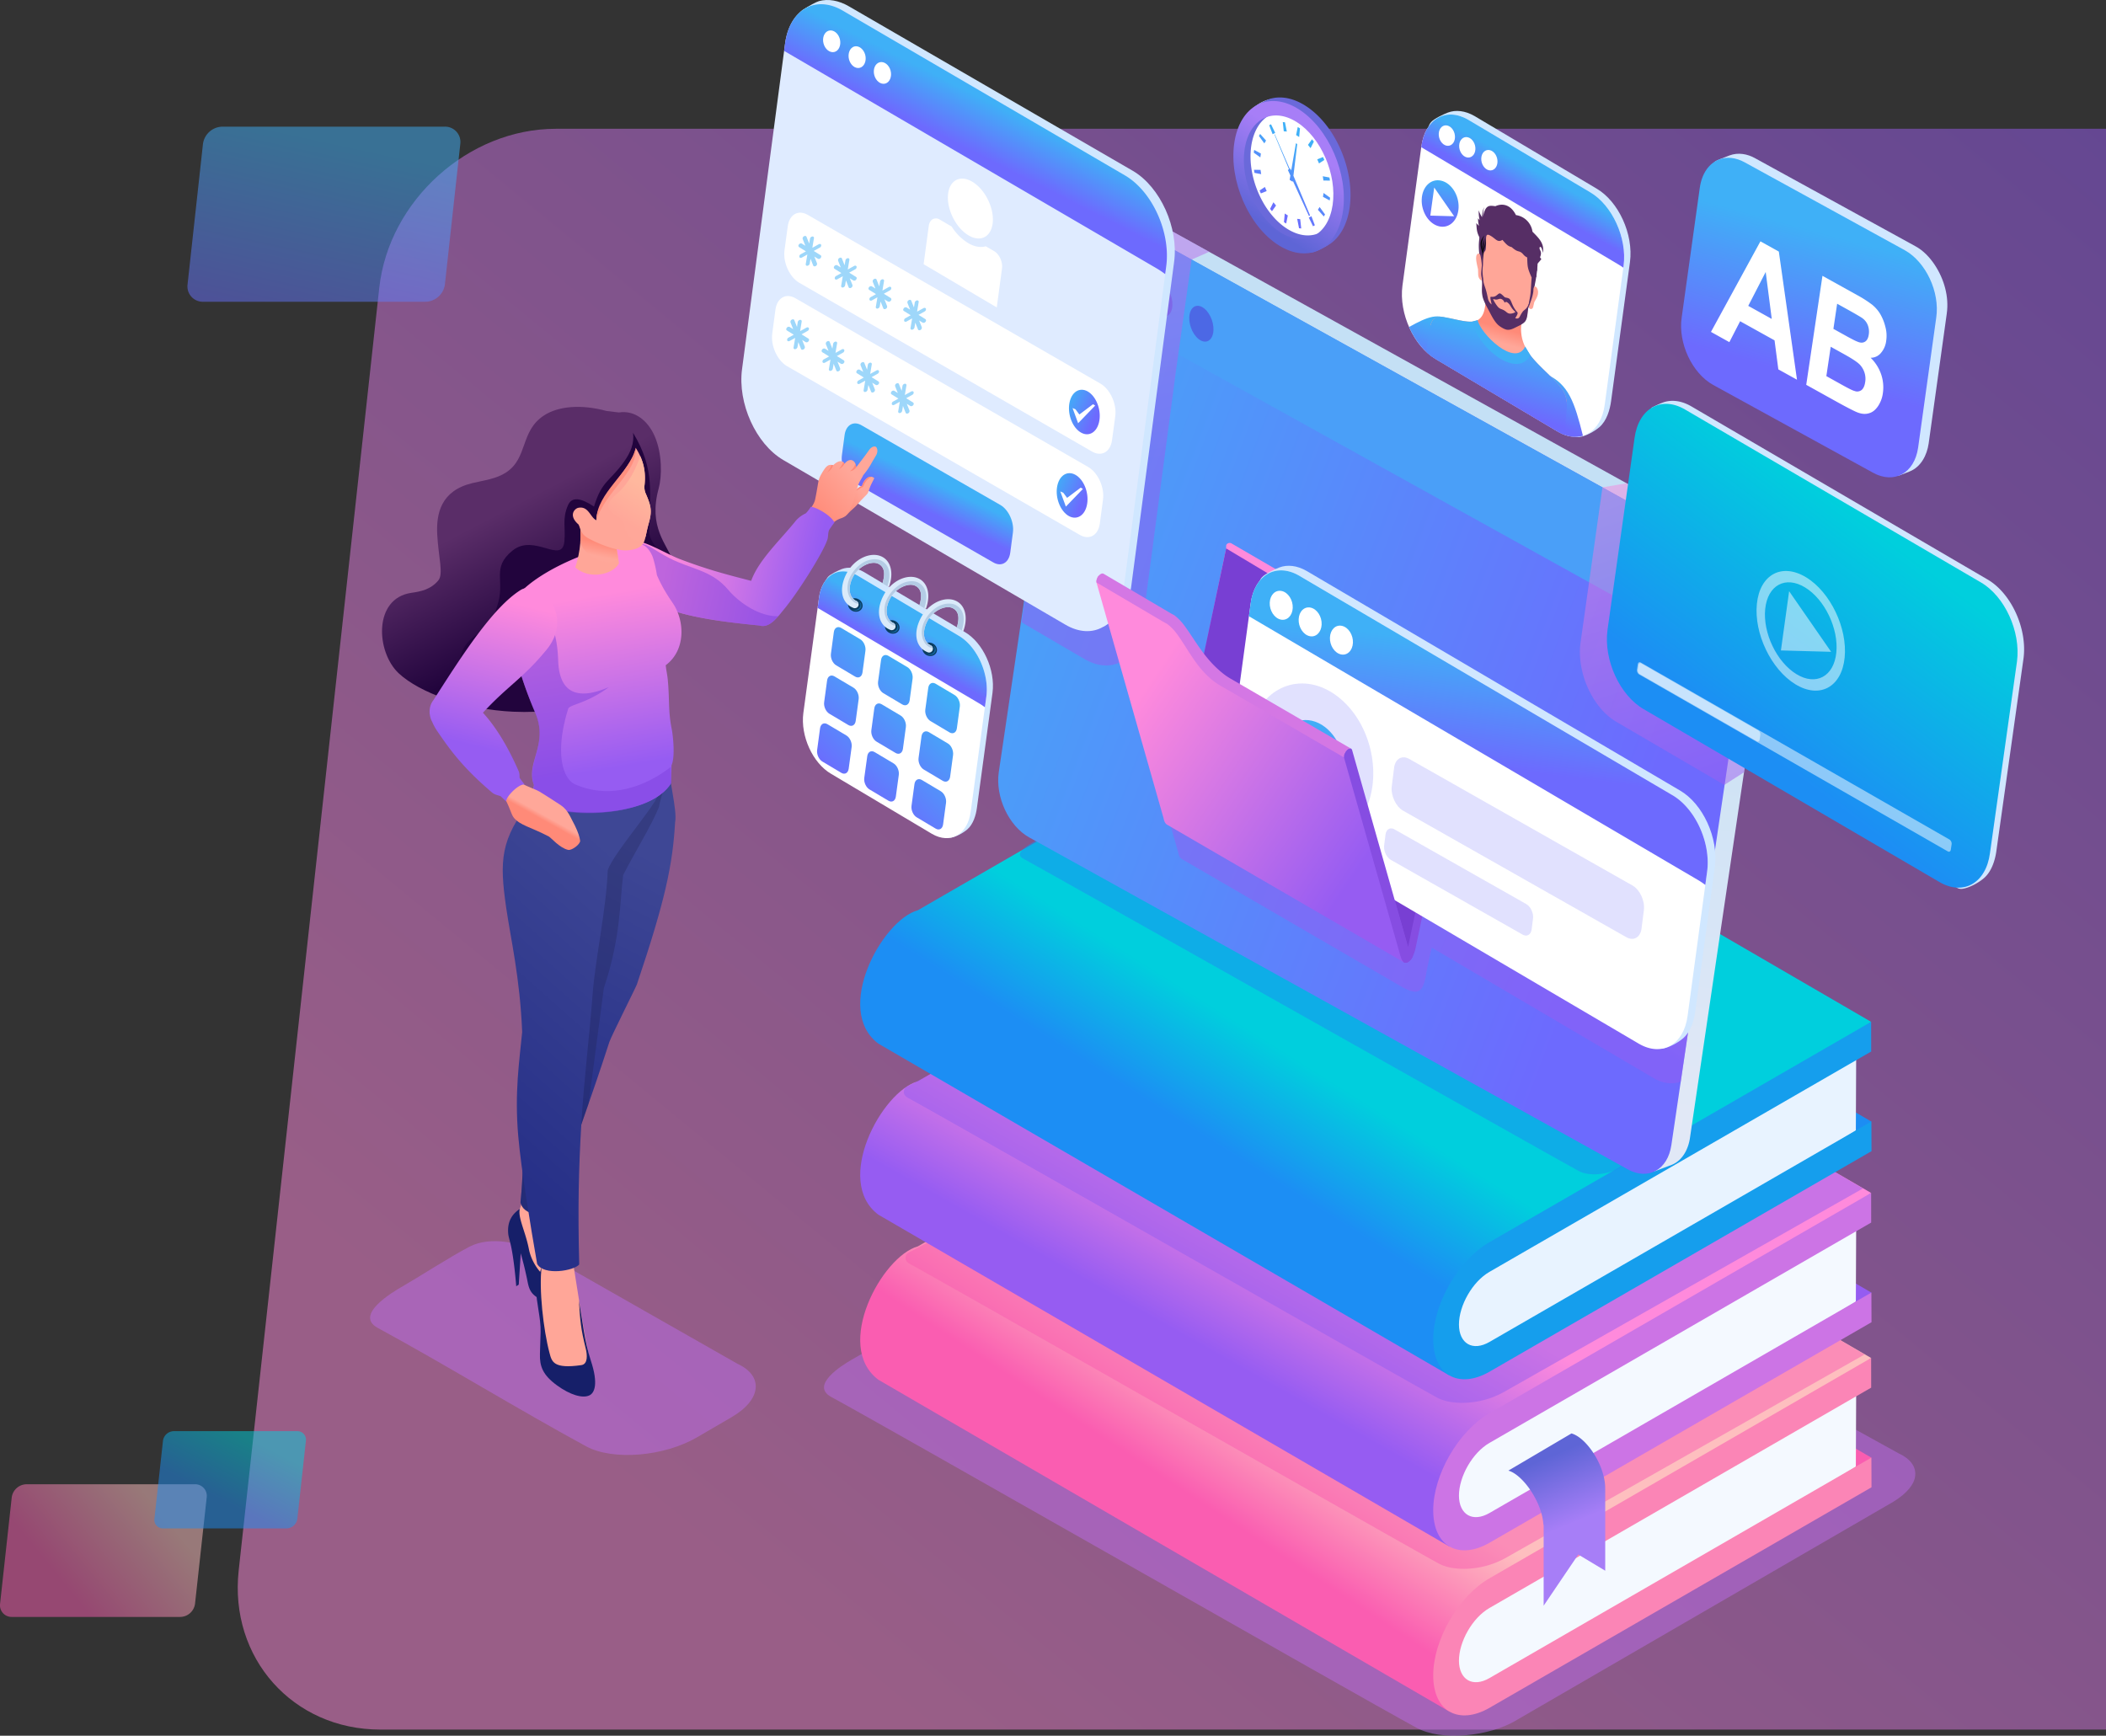 <?xml version="1.0" encoding="UTF-8"?> <svg xmlns="http://www.w3.org/2000/svg" xmlns:xlink="http://www.w3.org/1999/xlink" viewBox="0 0 1831.31 1509.51"><rect x="0" y="0" width="1831.31" height="1509.51" fill="#333333" stroke="none"/> <defs> <style>.cls-1{isolation:isolate;}.cls-10,.cls-11,.cls-12,.cls-13,.cls-14,.cls-15,.cls-16,.cls-17,.cls-18,.cls-19,.cls-2,.cls-20,.cls-21,.cls-22,.cls-23,.cls-24,.cls-25,.cls-26,.cls-27,.cls-28,.cls-29,.cls-3,.cls-30,.cls-31,.cls-32,.cls-33,.cls-34,.cls-35,.cls-36,.cls-37,.cls-38,.cls-39,.cls-4,.cls-40,.cls-41,.cls-42,.cls-43,.cls-44,.cls-45,.cls-46,.cls-47,.cls-48,.cls-49,.cls-5,.cls-50,.cls-51,.cls-52,.cls-53,.cls-54,.cls-55,.cls-56,.cls-57,.cls-58,.cls-59,.cls-6,.cls-60,.cls-61,.cls-62,.cls-63,.cls-64,.cls-65,.cls-66,.cls-67,.cls-68,.cls-69,.cls-7,.cls-70,.cls-71,.cls-72,.cls-73,.cls-74,.cls-75,.cls-76,.cls-77,.cls-78,.cls-79,.cls-8,.cls-80,.cls-81,.cls-82,.cls-83,.cls-84,.cls-85,.cls-87,.cls-88,.cls-89,.cls-9,.cls-90,.cls-91{fill-rule:evenodd;}.cls-11,.cls-16,.cls-2,.cls-21,.cls-26,.cls-3,.cls-4,.cls-5,.cls-53,.cls-54,.cls-6,.cls-67,.cls-81{opacity:0.5;}.cls-2{fill:url(#linear-gradient);}.cls-3{fill:url(#linear-gradient-2);}.cls-4{fill:url(#linear-gradient-3);}.cls-5{fill:url(#linear-gradient-4);}.cls-6{fill:#bb6ce9;}.cls-11,.cls-7{fill:#f95db0;}.cls-8{fill:url(#linear-gradient-5);}.cls-9{fill:#f4f9ff;}.cls-10{fill:#fb85b6;}.cls-11,.cls-16,.cls-21,.cls-26,.cls-54,.cls-70,.cls-81{mix-blend-mode:multiply;}.cls-12,.cls-16{fill:#955cf1;}.cls-13{fill:url(#linear-gradient-6);}.cls-14{fill:#cc74e5;}.cls-15{fill:url(#linear-gradient-7);}.cls-17,.cls-21{fill:#1c8df3;}.cls-18{fill:url(#linear-gradient-8);}.cls-19{fill:#e8f3ff;}.cls-20{fill:#159eed;}.cls-22{fill:url(#GradientFill_14);}.cls-23{fill:url(#linear-gradient-9);}.cls-24{fill:#4a9ff8;}.cls-25{fill:#4c68e5;}.cls-26{fill:url(#linear-gradient-10);}.cls-27{fill:#d0e7ff;}.cls-28,.cls-53{fill:#fff;}.cls-29{fill:url(#linear-gradient-11);}.cls-30{fill:#0a3c5f;}.cls-31{fill:#1466a0;}.cls-32{fill:#daeafa;}.cls-33{fill:#b4cce5;}.cls-34{fill:url(#linear-gradient-12);}.cls-35{fill:url(#linear-gradient-13);}.cls-36{fill:url(#linear-gradient-14);}.cls-37{fill:url(#linear-gradient-15);}.cls-38{fill:url(#linear-gradient-16);}.cls-39{fill:url(#linear-gradient-17);}.cls-40{fill:url(#linear-gradient-18);}.cls-41{fill:url(#linear-gradient-19);}.cls-42{fill:url(#linear-gradient-20);}.cls-43{fill:url(#linear-gradient-21);}.cls-44{fill:url(#linear-gradient-22);}.cls-45{fill:#562e65;}.cls-46{fill:url(#linear-gradient-23);}.cls-47{fill:url(#linear-gradient-24);}.cls-48{fill:#3faff6;}.cls-49{fill:#ffa698;}.cls-50{fill:#0a080d;}.cls-51{fill:url(#linear-gradient-25);}.cls-52{fill:url(#linear-gradient-26);}.cls-54{fill:url(#linear-gradient-27);}.cls-55{fill:#dfebff;}.cls-56{fill:url(#linear-gradient-28);}.cls-57{fill:url(#linear-gradient-29);}.cls-58{fill:#9ed7fa;}.cls-59{fill:url(#linear-gradient-30);}.cls-60{fill:url(#linear-gradient-31);}.cls-61{fill:url(#linear-gradient-32);}.cls-62{fill:#22043d;}.cls-63{fill:url(#linear-gradient-33);}.cls-64{fill:#ff8978;}.cls-65{fill:url(#linear-gradient-34);}.cls-66{fill:url(#linear-gradient-35);}.cls-67{fill:#7e41df;}.cls-68{fill:#161f69;}.cls-69{fill:url(#linear-gradient-36);}.cls-70{fill:#1e2353;opacity:0.3;}.cls-71{fill:url(#linear-gradient-37);}.cls-72{fill:url(#linear-gradient-38);}.cls-73{fill:url(#linear-gradient-39);}.cls-74{fill:url(#linear-gradient-40);}.cls-75{fill:url(#linear-gradient-41);}.cls-76{fill:url(#linear-gradient-42);}.cls-77{fill:#ff8f7f;}.cls-78{fill:#6a69da;}.cls-79{fill:url(#linear-gradient-43);}.cls-80{fill:url(#linear-gradient-44);}.cls-81{fill:url(#linear-gradient-45);}.cls-82{fill:url(#linear-gradient-46);}.cls-83{fill:#783fd3;}.cls-84{fill:#864de2;}.cls-85{fill:url(#linear-gradient-47);}.cls-86,.cls-88{fill:#6d6afd;opacity:0.2;}.cls-87{fill:url(#linear-gradient-48);}.cls-89{fill:url(#linear-gradient-49);}.cls-90{fill:#d477e4;}.cls-91{fill:url(#linear-gradient-50);}</style> <linearGradient id="linear-gradient" x1="1766.12" y1="25.29" x2="657.38" y2="1372.27" gradientUnits="userSpaceOnUse"> <stop offset="0" stop-color="#965cf2"></stop> <stop offset="1" stop-color="#ff8adc"></stop> </linearGradient> <linearGradient id="linear-gradient-2" x1="257.75" y1="296.97" x2="295.13" y2="124.08" gradientUnits="userSpaceOnUse"> <stop offset="0" stop-color="#6d6afe"></stop> <stop offset="1" stop-color="#3fb0f7"></stop> </linearGradient> <linearGradient id="linear-gradient-3" x1="54.21" y1="1377.57" x2="135.33" y2="1311.46" gradientUnits="userSpaceOnUse"> <stop offset="0" stop-color="#fa5db1"></stop> <stop offset="1" stop-color="#febfbf"></stop> </linearGradient> <linearGradient id="linear-gradient-4" x1="191.42" y1="1303.86" x2="217.94" y2="1252.55" gradientUnits="userSpaceOnUse"> <stop offset="0" stop-color="#1c8ef4"></stop> <stop offset="1" stop-color="#00cfdd"></stop> </linearGradient> <linearGradient id="linear-gradient-5" x1="1076.89" y1="1328.28" x2="1140.3" y2="1232.02" xlink:href="#linear-gradient-3"></linearGradient> <linearGradient id="linear-gradient-6" x1="1088.13" y1="1194.82" x2="1159.55" y2="1068.3" xlink:href="#linear-gradient"></linearGradient> <linearGradient id="linear-gradient-7" x1="1363.16" y1="1326.6" x2="1339.42" y2="1269.86" gradientUnits="userSpaceOnUse"> <stop offset="0" stop-color="#a77ef7"></stop> <stop offset="1" stop-color="#5e65d6"></stop> </linearGradient> <linearGradient id="linear-gradient-8" x1="1093.64" y1="1017.73" x2="1146.82" y2="933.26" xlink:href="#linear-gradient-4"></linearGradient> <linearGradient id="GradientFill_14" x1="1237.18" y1="427.34" x2="1157.29" y2="919.28" gradientUnits="userSpaceOnUse"> <stop offset="0" stop-color="#c4e0f5"></stop> <stop offset="1" stop-color="#e1e8f6"></stop> </linearGradient> <linearGradient id="linear-gradient-9" x1="1432.68" y1="694.1" x2="740.4" y2="432.27" xlink:href="#linear-gradient-2"></linearGradient> <linearGradient id="linear-gradient-10" x1="1505.26" y1="695.37" x2="1403.74" y2="389.4" xlink:href="#linear-gradient"></linearGradient> <linearGradient id="linear-gradient-11" x1="783.09" y1="567.01" x2="795.73" y2="544.3" xlink:href="#linear-gradient-2"></linearGradient> <linearGradient id="linear-gradient-12" x1="695.26" y1="610.18" x2="756.08" y2="548.41" xlink:href="#linear-gradient-2"></linearGradient> <linearGradient id="linear-gradient-13" x1="731.48" y1="639.34" x2="792.31" y2="577.56" xlink:href="#linear-gradient-2"></linearGradient> <linearGradient id="linear-gradient-14" x1="767.71" y1="668.5" x2="828.53" y2="606.72" xlink:href="#linear-gradient-2"></linearGradient> <linearGradient id="linear-gradient-15" x1="703.69" y1="637.77" x2="764.52" y2="575.99" xlink:href="#linear-gradient-2"></linearGradient> <linearGradient id="linear-gradient-16" x1="739.92" y1="666.93" x2="800.74" y2="605.15" xlink:href="#linear-gradient-2"></linearGradient> <linearGradient id="linear-gradient-17" x1="776.14" y1="696.09" x2="836.97" y2="634.31" xlink:href="#linear-gradient-2"></linearGradient> <linearGradient id="linear-gradient-18" x1="711.78" y1="664.92" x2="772.61" y2="603.14" xlink:href="#linear-gradient-2"></linearGradient> <linearGradient id="linear-gradient-19" x1="748.01" y1="694.07" x2="808.83" y2="632.29" xlink:href="#linear-gradient-2"></linearGradient> <linearGradient id="linear-gradient-20" x1="784.23" y1="723.23" x2="845.06" y2="661.45" xlink:href="#linear-gradient-2"></linearGradient> <linearGradient id="linear-gradient-21" x1="1295.15" y1="345.22" x2="1311.35" y2="306.96" xlink:href="#linear-gradient-2"></linearGradient> <linearGradient id="linear-gradient-22" x1="1325.99" y1="172.93" x2="1338.49" y2="150.5" xlink:href="#linear-gradient-2"></linearGradient> <linearGradient id="linear-gradient-23" x1="1311.98" y1="286.94" x2="1308.44" y2="299.15" gradientUnits="userSpaceOnUse"> <stop offset="0" stop-color="#ff8a78"></stop> <stop offset="1" stop-color="#ffa799"></stop> </linearGradient> <linearGradient id="linear-gradient-24" x1="1295.6" y1="351.89" x2="1313.29" y2="294.15" xlink:href="#linear-gradient-2"></linearGradient> <linearGradient id="linear-gradient-25" x1="1248.8" y1="192.14" x2="1256.77" y2="157.7" xlink:href="#linear-gradient-2"></linearGradient> <linearGradient id="linear-gradient-26" x1="1516.57" y1="640.65" x2="1644.24" y2="470.41" xlink:href="#linear-gradient-4"></linearGradient> <linearGradient id="linear-gradient-27" x1="976.16" y1="408.32" x2="863.18" y2="-100.13" xlink:href="#linear-gradient"></linearGradient> <linearGradient id="linear-gradient-28" x1="848.56" y1="133.43" x2="869.07" y2="93" xlink:href="#linear-gradient-2"></linearGradient> <linearGradient id="linear-gradient-29" x1="952.29" y1="362.52" x2="925.99" y2="350.68" xlink:href="#linear-gradient-2"></linearGradient> <linearGradient id="linear-gradient-30" x1="941.63" y1="435.03" x2="915.33" y2="423.19" xlink:href="#linear-gradient-2"></linearGradient> <linearGradient id="linear-gradient-31" x1="800.48" y1="442.01" x2="811.47" y2="418.97" xlink:href="#linear-gradient-2"></linearGradient> <linearGradient id="linear-gradient-32" x1="437.07" y1="444.47" x2="488.12" y2="542.62" gradientUnits="userSpaceOnUse"> <stop offset="0" stop-color="#5a2d68"></stop> <stop offset="1" stop-color="#22043d"></stop> </linearGradient> <linearGradient id="linear-gradient-33" x1="730.35" y1="442.97" x2="749.73" y2="427.73" xlink:href="#linear-gradient-23"></linearGradient> <linearGradient id="linear-gradient-34" x1="706.15" y1="445.23" x2="743.01" y2="413.22" xlink:href="#linear-gradient-23"></linearGradient> <linearGradient id="linear-gradient-35" x1="707.98" y1="500.02" x2="582.71" y2="472.72" xlink:href="#linear-gradient"></linearGradient> <linearGradient id="linear-gradient-36" x1="558.72" y1="739.9" x2="443.45" y2="964.75" gradientUnits="userSpaceOnUse"> <stop offset="0" stop-color="#3e4795"></stop> <stop offset="1" stop-color="#273088"></stop> </linearGradient> <linearGradient id="linear-gradient-37" x1="583.54" y1="784.56" x2="406.59" y2="983.46" xlink:href="#linear-gradient-36"></linearGradient> <linearGradient id="linear-gradient-38" x1="535.2" y1="667.86" x2="510.08" y2="518.93" xlink:href="#linear-gradient"></linearGradient> <linearGradient id="linear-gradient-39" x1="470.82" y1="712.48" x2="472.88" y2="708.76" xlink:href="#linear-gradient-23"></linearGradient> <linearGradient id="linear-gradient-40" x1="414.89" y1="649.51" x2="444.7" y2="523.77" xlink:href="#linear-gradient"></linearGradient> <linearGradient id="linear-gradient-41" x1="519.7" y1="471.14" x2="517.28" y2="483.21" xlink:href="#linear-gradient-23"></linearGradient> <linearGradient id="linear-gradient-42" x1="562.67" y1="424.06" x2="544.06" y2="454.19" gradientUnits="userSpaceOnUse"> <stop offset="0" stop-color="#ffb89e"></stop> <stop offset="1" stop-color="#ffa799"></stop> </linearGradient> <linearGradient id="linear-gradient-43" x1="1102.97" y1="182.59" x2="1138.33" y2="130.38" xlink:href="#linear-gradient-2"></linearGradient> <linearGradient id="linear-gradient-44" x1="1136.45" y1="129.58" x2="1095.48" y2="192.71" xlink:href="#linear-gradient-7"></linearGradient> <linearGradient id="linear-gradient-45" x1="1198.62" y1="761.81" x2="1286.15" y2="619.85" xlink:href="#linear-gradient"></linearGradient> <linearGradient id="linear-gradient-46" x1="1152.94" y1="636.49" x2="1192.37" y2="567.88" xlink:href="#linear-gradient"></linearGradient> <linearGradient id="linear-gradient-47" x1="1282.86" y1="665.65" x2="1296" y2="562.92" xlink:href="#linear-gradient-2"></linearGradient> <linearGradient id="linear-gradient-48" x1="1132.82" y1="691.41" x2="1147.52" y2="627.92" xlink:href="#linear-gradient-2"></linearGradient> <linearGradient id="linear-gradient-49" x1="1188.76" y1="745.54" x2="987.71" y2="610.02" xlink:href="#linear-gradient"></linearGradient> <linearGradient id="linear-gradient-50" x1="1559.8" y1="324.77" x2="1592.56" y2="204.46" xlink:href="#linear-gradient-2"></linearGradient> </defs> <title>Фон ЛК</title> <g class="cls-1"> <g id="Слой_2" data-name="Слой 2"> <g id="Layer_1" data-name="Layer 1"> <path class="cls-2" d="M483.35,112h1348V1504.16H330.77c-76.11,0-131.55-62.27-123.21-138.38L329.8,250.38C338.14,174.27,407.24,112,483.35,112Z"></path> <path class="cls-3" d="M193.27,110.15h193.5a13.34,13.34,0,0,1,13.48,15.14l-13.37,122a17.38,17.38,0,0,1-16.8,15.14H176.58a13.35,13.35,0,0,1-13.48-15.14l13.38-122A17.37,17.37,0,0,1,193.27,110.15Z"></path> <path class="cls-4" d="M22.93,1290.8H169.51a10.11,10.11,0,0,1,10.22,11.47l-10.14,92.44a13.16,13.16,0,0,1-12.72,11.47H10.28A10.11,10.11,0,0,1,.07,1394.71l10.13-92.44A13.17,13.17,0,0,1,22.93,1290.8Z"></path> <path class="cls-5" d="M151.06,1244.62h107.5A7.41,7.41,0,0,1,266,1253l-7.43,67.79a9.64,9.64,0,0,1-9.33,8.41H141.78a7.42,7.42,0,0,1-7.49-8.41l7.43-67.79A9.66,9.66,0,0,1,151.06,1244.62Z"></path> <path class="cls-6" d="M1651,1263.93,1147.2,985.77c-16.71-7.63-41.27-14.84-57.66-4.85l-349.1,201.66c-8.55,4.93-36.18,22.2-17.63,32.29,54.59,29.67,453.73,257.67,509.17,287.82,10.48,5.7,25.82,7.76,41.91,6.43s32.68-5.67,45.41-13.53L1646.42,1306c11.84-7.3,18.4-15.28,19-22.93C1666.06,1275.55,1661.26,1268.61,1651,1263.93Z"></path> <polygon class="cls-7" points="1130.4 978.91 1627.33 1267.71 1610.71 1288.28 1116.87 986.76 1130.4 978.91"></polygon> <path class="cls-8" d="M1287,1381.8c-20.13,27-43.24,86.44-26.29,106.92l-496.89-288.8c-39.17-29.25,3-107.34,34.32-116l332-191.73L1627.1,1181l-26.82,21.12Z"></path> <path class="cls-9" d="M1294.1,1388.41l320-183.89-.32,71-311.45,189.92c-23.91,13.9-38.06,5-40.74-11.27C1258.2,1433.58,1271.94,1401.26,1294.1,1388.41Z"></path> <path class="cls-10" d="M1260.51,1409.23c8.84-15.37,21.06-28.77,34.56-36.57l332-191.68.05,25.81-13.54,7.8-318.5,183.88c-7.29,4.23-13.87,11.42-18.66,19.73s-7.76,17.68-7.76,26,3.06,14.24,7.85,17,11.47,2.36,18.75-1.88l318.5-183.88,13.54-7.79.1,25.8-332,191.68c-13.49,7.81-25.76,8.51-34.69,3.53s-14.39-16-14.43-31.5S1251.72,1424.46,1260.51,1409.23Z"></path> <path class="cls-11" d="M1131.36,906.79,788.78,1090.12c-2.13,3.3-2.15,6.61,2.55,9.17,35.86,19.5,423.54,240.76,460,260.57,6.89,3.75,17,5.1,27.54,4.22a74.53,74.53,0,0,0,29.83-8.88l312.7-177.29-35-20.52Z"></path> <polygon class="cls-12" points="1130.4 835.35 1627.33 1124.15 1610.71 1144.72 1116.87 843.2 1130.4 835.35"></polygon> <path class="cls-13" d="M1287,1238.24c-20.13,27-43.24,86.45-26.29,106.92L763.81,1056.37c-39.17-29.26,3-107.35,34.32-116l332-191.73,496.93,288.81-26.82,21.12Z"></path> <path class="cls-9" d="M1294.1,1244.85l320-183.88-.32,71-311.45,189.92c-23.91,13.9-38.06,5-40.74-11.27C1258.2,1290,1271.94,1257.7,1294.1,1244.85Z"></path> <path class="cls-14" d="M1260.51,1265.68c8.84-15.38,21.06-28.78,34.56-36.58l332-191.67.05,25.8-13.54,7.8-318.5,183.88c-7.29,4.23-13.87,11.43-18.66,19.74s-7.76,17.67-7.76,26,3.06,14.24,7.85,17,11.47,2.35,18.75-1.88l318.5-183.89,13.54-7.79.1,25.8-332,191.69c-13.49,7.8-25.76,8.5-34.69,3.52s-14.39-16-14.43-31.5S1251.72,1280.9,1260.51,1265.68Z"></path> <path class="cls-15" d="M1395.85,1295v71l-23.42-14.1-30.12,44.51v-69.94a6.92,6.92,0,0,1-.3-1.53c-1.54-19.19-18-42.57-30.39-46l54.87-32.34c13.21,3.66,29.75,28.46,29.34,48.43Z"></path> <path class="cls-16" d="M1129.9,762.45,787.31,945.78c-2.13,3.29-2.15,6.61,2.55,9.17,35.87,19.5,423.54,240.76,460,260.57,6.89,3.74,17,5.1,27.54,4.22a74.43,74.43,0,0,0,29.83-8.88l312.71-177.3-35-20.51Z"></path> <polygon class="cls-17" points="1130.4 686.6 1627.33 975.39 1610.71 995.96 1116.87 694.44 1130.4 686.6"></polygon> <path class="cls-18" d="M1287,1089.49c-20.13,27-43.25,86.44-26.29,106.91L763.81,907.61c-39.17-29.26,3-107.35,34.32-116l332-191.73L1627.1,888.67l-26.82,21.12Z"></path> <path class="cls-19" d="M1294.1,1096.09l320-183.88-.32,71L1302.34,1173.1c-23.91,13.91-38.06,5-40.74-11.27C1258.2,1141.27,1271.94,1108.94,1294.1,1096.09Z"></path> <path class="cls-20" d="M1260.51,1116.92c8.84-15.38,21.06-28.77,34.56-36.57l332-191.68.05,25.8-13.54,7.8-318.5,183.89c-7.29,4.22-13.87,11.42-18.66,19.73s-7.76,17.68-7.76,26,3.06,14.24,7.85,17,11.47,2.35,18.75-1.88l318.5-183.89,13.54-7.79.1,25.8-332,191.69c-13.49,7.8-25.76,8.5-34.69,3.52s-14.39-16-14.43-31.49S1251.72,1132.15,1260.51,1116.92Z"></path> <path class="cls-21" d="M1417.05,994.43,936.91,725c-6.77-3.08-16.71-6-23.34-1.93l-17,10.37c-3.41,2.08-14.64,9-7.13,13.07,22.1,12,461.18,259.85,483.61,272,4.24,2.31,10.45,3.13,17,2.58s13.22-2.31,18.38-5.49l6.78-4.19c4.79-3,7.45-6.2,7.7-9.3S1421.2,996.32,1417.05,994.43Z"></path> <path class="cls-22" d="M990.44,185.16c-6.69-3.79-14.52-5.2-21.85-2.44l-16.4,6.41c-6,30.82,479.05,821.64,486.65,829.48l14.64-5.52c9.61-3.79,14.65-13.79,16.06-23.52l67.85-459a.38.38,0,0,0,0-.1c2-14.18-2.25-29-10.05-40.81-4.2-6.39-9.73-12.24-16.51-15.92Z"></path> <path class="cls-23" d="M1494.66,480,974.27,191.41c-17.82-9.88-34.77-.4-37.92,21.09l-67.85,459c-3.14,21.49,8.7,46.93,26.51,56.8l520.4,288.62c17.81,9.87,34.81.42,37.95-21.07l67.85-459C1524.36,515.36,1512.47,489.89,1494.66,480Z"></path> <path class="cls-24" d="M1494.66,480,974.27,191.41c-17.81-9.88-34.77-.4-37.92,21.09L930,255.7l584.84,324.46,6.35-43.32C1524.36,515.36,1512.47,489.89,1494.66,480Z"></path> <path class="cls-25" d="M970.58,251.25c-5.62-4.64-9-14.26-7.51-21.51s7.22-9.37,12.85-4.74,9,14.27,7.51,21.52S976.2,255.88,970.58,251.25Z"></path> <path class="cls-25" d="M1006.3,273c-5.63-4.64-9-14.27-7.51-21.52s7.22-9.36,12.85-4.73,9,14.27,7.51,21.52S1011.92,277.58,1006.3,273Z"></path> <path class="cls-25" d="M1042,294.65c-5.63-4.64-9-14.27-7.51-21.52s7.22-9.36,12.85-4.73,9,14.27,7.51,21.52S1047.64,299.28,1042,294.65Z"></path> <path class="cls-26" d="M1499.4,682.62l-93.63-54.73c-20.76-12-34.82-42.79-31.42-68.68l19.09-135.38,20.91-3.56,96.49,53.51c6.78,3.68,12.31,9.53,16.51,15.92,7.8,11.85,12.06,26.62,10.05,40.81a.38.38,0,0,1,0,.1l-20.85,141Z"></path> <path class="cls-27" d="M717.53,516.82c.91-7-1-11.16,2.47-15.1,2.2-2.5,9.13-5.73,12-6.82,5.62-2.11,12.31-1.45,19.18,2.52l87.67,52.16c16,9.25,26.81,32.95,24.2,52.9L849.49,702.62c-.82,6.18-3.12,14.16-8.39,18.71-3.75,3.24-10.05,6.61-14.47,7.16S820.89,725,815.8,722l-87.67-52.16c-16-9.26-26.81-33-24.2-52.9Z"></path> <path class="cls-28" d="M712.15,520c2.62-19.95,17.7-28.65,33.68-19.4l87.67,52.16c16,9.25,26.82,33,24.2,52.9L844.11,705.8c-2.62,20-17.71,28.64-33.68,19.4L722.76,673c-16-9.25-26.82-32.95-24.2-52.89Z"></path> <path class="cls-29" d="M712.15,520c2.62-19.95,17.7-28.65,33.68-19.4l87.67,52.16c16,9.25,26.82,33,24.2,52.9l-1.27,9.4a52.39,52.39,0,0,0-5.35-3.57L711,528.68Z"></path> <path class="cls-30" d="M811,559.55c3.2,1.59,4.65,5.2,3.23,8s-5.17,3.86-8.37,2.26-4.66-5.2-3.24-8.05S807.77,558,811,559.55Z"></path> <path class="cls-31" d="M811.32,561.17c3.83,4.06-.64,9.67-5.72,7.23,3.17,2.36,6.65,1,7.79-1.43C814.23,565.21,813.77,562.88,811.32,561.17Z"></path> <path class="cls-32" d="M831.3,522.56c8.45,4,10.57,15.08,6.29,26.47L832,545.75c2.26-7.47,2.29-14.09-3.75-16.93s-17,2.23-21.76,11.16-3.92,18,2.73,21.18a3.3,3.3,0,0,1-2.62,6.06c-.31-.12-.61-.26-.91-.4-9.59-4.51-11.71-16.69-4.91-29.55S821.71,518.05,831.3,522.56Z"></path> <path class="cls-33" d="M836.3,548.27,832,545.75c2.26-7.47,2.29-14.09-3.75-16.93s-17,2.23-21.76,11.16-3.92,18,2.73,21.18a3.07,3.07,0,0,1,1.91,2.54c-2.71-.13-7.07-2.84-8.79-8.46-2.91-9.5,2.56-19.47,9.83-25.35,7-5.69,15-5.88,19-3.64C841,531.66,837.73,543.87,836.3,548.27Z"></path> <path class="cls-30" d="M778.45,540.09c3.21,1.59,4.66,5.2,3.24,8s-5.17,3.86-8.37,2.26-4.66-5.2-3.24-8S775.25,538.49,778.45,540.09Z"></path> <path class="cls-31" d="M778.8,541.71c3.83,4.06-.64,9.68-5.72,7.23,3.17,2.36,6.65,1,7.79-1.43C781.71,545.75,781.25,543.42,778.8,541.71Z"></path> <path class="cls-32" d="M798.78,503.1c8.45,4,10.57,15.08,6.29,26.47l-5.55-3.28c2.26-7.47,2.29-14.09-3.75-16.93s-17,2.24-21.76,11.16-3.92,18.05,2.73,21.18a3.3,3.3,0,0,1-2.62,6.06c-.31-.12-.61-.26-.91-.4-9.59-4.51-11.71-16.69-4.91-29.55S789.19,498.59,798.78,503.1Z"></path> <path class="cls-33" d="M803.78,528.81l-4.26-2.52c2.26-7.47,2.29-14.09-3.75-16.93s-17,2.24-21.76,11.16-3.92,18.05,2.73,21.18a3.07,3.07,0,0,1,1.91,2.54c-2.71-.13-7.07-2.84-8.79-8.46-2.91-9.5,2.56-19.47,9.83-25.35,7-5.69,15-5.88,19-3.65C808.51,512.2,805.21,524.41,803.78,528.81Z"></path> <path class="cls-30" d="M746.32,521c3.21,1.6,4.66,5.2,3.24,8s-5.17,3.86-8.38,2.26-4.65-5.2-3.23-8S743.12,519.39,746.32,521Z"></path> <path class="cls-31" d="M746.67,522.61c3.83,4.06-.64,9.68-5.73,7.23,3.18,2.36,6.66,1,7.8-1.43C749.58,526.65,749.11,524.32,746.67,522.61Z"></path> <path class="cls-32" d="M766.65,484c8.45,4,10.57,15.08,6.29,26.47l-5.56-3.28c2.26-7.47,2.29-14.09-3.74-16.93s-17,2.24-21.76,11.16-3.92,18.05,2.73,21.18a3.3,3.3,0,0,1-2.62,6.06c-.31-.12-.62-.26-.92-.4-9.58-4.51-11.71-16.69-4.91-29.55S757.06,479.49,766.65,484Z"></path> <path class="cls-33" d="M771.64,509.71l-4.26-2.52c2.26-7.47,2.29-14.09-3.74-16.93s-17,2.24-21.76,11.16-3.92,18.05,2.73,21.18a3.09,3.09,0,0,1,1.91,2.54c-2.71-.13-7.07-2.84-8.79-8.45-2.91-9.51,2.56-19.48,9.83-25.36,7-5.69,15-5.88,19-3.64C776.37,493.1,773.08,505.31,771.64,509.71Z"></path> <path class="cls-34" d="M725.08,549.73c.49-3.76,3.33-5.41,6.35-3.66L748,555.91c3,1.74,5.06,6.22,4.56,10L750,584.78c-.49,3.76-3.34,5.4-6.35,3.66l-16.54-9.84c-3-1.75-5.06-6.22-4.57-10Z"></path> <path class="cls-35" d="M766.13,574c.49-3.77,3.33-5.41,6.35-3.66L789,580.17c3,1.74,5.06,6.21,4.56,10L791,609c-.49,3.76-3.34,5.4-6.35,3.66l-16.54-9.84c-3-1.75-5.06-6.22-4.57-10Z"></path> <path class="cls-36" d="M807.18,598.24c.49-3.76,3.33-5.4,6.35-3.66l16.54,9.84c3,1.75,5.06,6.22,4.57,10l-2.57,18.9c-.49,3.76-3.34,5.4-6.35,3.65l-16.54-9.84c-3-1.74-5.06-6.21-4.57-10Z"></path> <path class="cls-37" d="M719.21,591.85c.49-3.77,3.34-5.41,6.35-3.66L742.1,598c3,1.74,5.06,6.21,4.57,10L744.1,626.9c-.49,3.76-3.34,5.4-6.35,3.66l-16.54-9.84c-3-1.75-5.06-6.22-4.56-10Z"></path> <path class="cls-38" d="M760.26,616.1c.49-3.76,3.34-5.4,6.36-3.66l16.54,9.84c3,1.75,5.05,6.22,4.56,10l-2.56,18.9c-.5,3.76-3.35,5.4-6.36,3.65L762.26,645c-3-1.74-5.06-6.21-4.56-10Z"></path> <path class="cls-39" d="M801.31,640.36c.5-3.76,3.34-5.41,6.36-3.66l16.54,9.84c3,1.74,5,6.22,4.56,10l-2.56,18.89c-.5,3.77-3.35,5.41-6.36,3.66l-16.54-9.84c-3-1.75-5.06-6.22-4.56-10Z"></path> <path class="cls-40" d="M713.08,633.43c.49-3.76,3.34-5.41,6.35-3.66L736,639.61c3,1.75,5.06,6.22,4.57,10L738,668.48c-.49,3.77-3.34,5.41-6.35,3.66l-16.54-9.84c-3-1.75-5.06-6.22-4.56-10Z"></path> <path class="cls-41" d="M754.13,657.69c.49-3.77,3.34-5.41,6.35-3.66L777,663.87c3,1.74,5.06,6.21,4.57,10L779,692.74c-.5,3.76-3.35,5.4-6.36,3.66l-16.54-9.84c-3-1.75-5.06-6.22-4.56-10Z"></path> <path class="cls-42" d="M795.18,681.94c.5-3.76,3.34-5.4,6.36-3.66l16.53,9.84c3,1.75,5.06,6.22,4.57,10L820.08,717c-.5,3.76-3.35,5.4-6.36,3.66l-16.54-9.85c-3-1.74-5.06-6.21-4.56-10Z"></path> <path class="cls-27" d="M1241.47,124.39c1.1-8.41-1.19-13.49,3-18.25,2.66-3,11-6.92,14.55-8.24,6.78-2.55,14.88-1.75,23.17,3l105.95,63c19.29,11.17,32.4,39.82,29.24,63.93l-16.43,121c-1,7.47-3.76,17.11-10.13,22.61-4.54,3.92-12.14,8-17.48,8.66s-6.94-4.27-13.09-7.83l-106-63c-19.32-11.18-32.4-39.82-29.24-63.92Z"></path> <path class="cls-28" d="M1235.94,127.53c3.16-24.1,21.38-34.62,40.7-23.44l105.95,63c19.29,11.17,32.4,39.81,29.24,63.92l-16.43,121c-3.16,24.11-21.4,34.61-40.7,23.44l-105.94-63c-19.32-11.19-32.41-39.82-29.25-63.93Z"></path> <path class="cls-43" d="M1376.48,379c-7.29-29-12.35-44.73-31.51-53.46-6.63-3-16.49-2.7-26.4-8.91l-28.79-13.86c-13.37-10.53-20.2-19.89-27.36-23.93-12-6.81-20.37-3.79-37.15,5.53,5.27,12,13.55,22.34,23.48,28.09l106,63C1362.43,380,1370,381,1376.48,379Z"></path> <path class="cls-44" d="M1235.94,127.53c3.16-24.11,21.38-34.62,40.7-23.44l105.95,63c19.29,11.17,32.4,39.82,29.24,63.92l-.24,1.75q-2.52-1.77-5.14-3.29L1235.87,128Z"></path> <path class="cls-45" d="M1337.24,224.18c-6.65-6-13.28-12.08-19.93-18.11l-20-18.16-9.57,9.38c-1.11,10.34-2.75,13.81-1.14,25.56.49,3.61.87,7.22,1.11,10.77.68,6.29,1.35,12.54,2,18.82l20.07,13.73q8.17,4.21,16.31,8.37a159.49,159.49,0,0,0,7.8-23.75A120.6,120.6,0,0,0,1337.24,224.18Z"></path> <path class="cls-46" d="M1323.11,280.65a34.55,34.55,0,0,0,3.15,21c3.18,6.9,9,13,17.54,21.33,12,11.61,15.94,16,17.74,22.36a28,28,0,0,1,1,6.28,47.58,47.58,0,0,1-16.7,8.78l-44-25.36-44.64-25.77A168.16,168.16,0,0,1,1244,282.55a12.68,12.68,0,0,1,1.83-4.11c2.74-3.77,7.15-3.33,20.09-.55,9.24,2,15.53,2.86,19.61.15,3.11-2.06,5.46-5.89,6.16-14.29,0-.63.12-1.28.15-2,7.53,5.64,11.44,8.75,15.41,11.23S1315.29,277.4,1323.11,280.65Z"></path> <path class="cls-47" d="M1327,303c3.31,6.35,8.85,12.18,16.85,19.93,12,11.61,15.94,16,17.74,22.36a28,28,0,0,1,1,6.28c-.37,6.29-1.18,16.3-2.11,26.58a36.37,36.37,0,0,1-5.68-2.69l-106-63a46.7,46.7,0,0,1-8.75-6.63c1.43-9.44,2.9-18.07,4-23.29a12.68,12.68,0,0,1,1.83-4.11c1.39-1.91,3.24-2.94,6.38-2.93s7.33,1,13.71,2.38c7.93,1.71,13.66,2.59,17.73,1.11,1.7,10.62,11.47,21,21.33,26.47S1324.81,311.65,1327,303Z"></path> <path class="cls-48" d="M1330.61,308.69c-5,10.42-16.15,9.42-26.74,2.72s-20.69-19.18-23.6-31.72c1.54-.46,3.09-.93,4.62-1.41,1.24,6.07,9.43,16.43,18.38,23s18.63,9.23,23,.09Z"></path> <path class="cls-49" d="M1331.79,251.51c.15-.24.3-.48.45-.69,1.63-2.21,3.38-2,4.22-.43,2.8,5.11-.88,9.59-2.29,12.34-.91,3-.61,6.33-3.21,6-1.26-.17-1.88-1.63-2.72-5.39q.81-5.93,1.58-11.89Z"></path> <path class="cls-49" d="M1289.36,226.77c-.09-.38-.18-.76-.29-1.12-1.1-3.81-2.72-5.55-3.76-5.1-3.41,1.5-.88,9.63-.06,13.69.3,3.67-.55,6.38,1.87,8.94,1.17,1.24,2,.62,3.38-1.85q.33-6.22.64-12.47Z"></path> <path class="cls-49" d="M1299.13,275.47c-1.16-1.9-2.1-4-3.62-6.91-1.93-3.66-5.22-8.13-6.1-11.79-1-4.29-.43-8.65-.24-13.17.14-3.17-.74-6.76-.94-11a79.51,79.51,0,0,1,.22-8.44c.17-2.39.41-4.82.73-7.12,2.25-16.06,6.69-30.11,23.12-20.74h0l.77.46c.29.18.56.34.84.53l.45.27.45.25.85.46.78.46h0c16.34,9.82,17.88,27.34,17.12,44.21-.11,2.41-.3,4.86-.56,7.2a64.92,64.92,0,0,1-1.26,7.81c-.91,3.6-2.34,5.86-2.77,8.85-.61,4.27-.81,8.86-2.48,11.55-1.43,2.31-5.13,2.71-7.51,3.87a37.94,37.94,0,0,1-4.44,2.22,6.24,6.24,0,0,1-3.15.11c-1.75-.34-7.8-3.84-9.44-5.48A19.32,19.32,0,0,1,1299.13,275.47Z"></path> <path class="cls-45" d="M1330,264.08a19.35,19.35,0,0,0-1.19,4.69c-.7,4.74-.62,7.64-2.29,10.35-1.42,2.3-5.54,4.12-7.92,5.29-3.08,1.51-5.52,2.84-8.73,2.24a14.13,14.13,0,0,1-3.75-1.67,18.69,18.69,0,0,1-3.68-2.65c-3-3-5-6.88-7.48-11.64-1.94-3.68-5.19-9.33-5.89-13.34-.74-4.28-.33-6.82-.17-12a31.44,31.44,0,0,0-.4-5.56c.29.53.58,1.05.88,1.57.76,6.24,1.93,7.69,3,11.73.81,3,1,4.3,1.36,5.9a9.24,9.24,0,0,0,3.33,5.82c-.43-2.5-1.51-5.8-.87-6.7.13-.19,2.74.64,5-1.1s2.64-2.49,4.29-1.23,2.37,2.3,3.09,2.72,1.44.23,3.09.89,2,1.94,3.64,5.84a24.21,24.21,0,0,0,4.31,6.51c.4,1.51-1.13,3.27-2,5,2,.61,3,.27,4-1.54a30.8,30.8,0,0,1,2.22-3.8c1.67-2.42,3.61-2.07,5.39-6.83l.69-.55Zm-24.6,4.71a15.79,15.79,0,0,1,2.3,1,17,17,0,0,1,2.3,1.63,5.47,5.47,0,0,0,2.6,1.31,7.46,7.46,0,0,0,2.9-.33,5.57,5.57,0,0,0,2.2-1.05c0-.05-.1-.09-.16-.15a.87.87,0,0,0,.22.05,16.25,16.25,0,0,1-3.46-3.83c-1.32-2.08-1.76-3.18-3.63-4.45a1.57,1.57,0,0,0-2.32.32,5.29,5.29,0,0,0-2-2.83c-1.76-1-2.5-.54-4-.1-.79.24-1.77.35-4-.34l.2.19-.2-.06a20.87,20.87,0,0,0,1.8,3.39,26.46,26.46,0,0,0,2.57,3.52A6.69,6.69,0,0,0,1305.41,268.79Z"></path> <path class="cls-45" d="M1314.52,214.92c5.3,4.66,5.66,2.91,8.31,4.67,1.64,1.06,2.35,3.1,5.17,4.27.29,8.38.14,9,3.86,17.51-.14,1.82-.27,3.64-.38,5.45q-.26,4.27-.51,7.48c-.4,5.12-1.91,9.34-1.91,13.57,1.68-5.13,3.2-7.88,4.2-13.8.22-1.32,0-2.43.43-3.77a17.78,17.78,0,0,0,.56-7.92c.26-1.46,1.38-.85,1.65-1.79s-.28-2.38-.16-3.43.94-1.61.87-2.75l-.3-4.54a44.83,44.83,0,0,0,4-4.49l-1.17-1.64c2.18-5-.59-6.05-.4-8.13.15-1.46,1.19-.83,1.63-.08a17,17,0,0,1,1.22,4.4c1.68-8.2-3.67-13-9-18.45a16.89,16.89,0,0,0-14.37-14.43c-4.82-9.66-12.23-10.31-17.89-7.73-5.2-.65-8.54-1.47-10.78,9a42.05,42.05,0,0,1,.95-8.12,21.83,21.83,0,0,0-1.75,8.71,24.37,24.37,0,0,1-2.88-6,30.65,30.65,0,0,0,.83,8.7l-1.46-1.82a30.44,30.44,0,0,0,.79,6.67c-.75-.81-1.51-1.63-2.26-2.46.32,6.1.47,8.13,2.92,12.87a74.21,74.21,0,0,0-.08,9.53c.27,2.59.48,4.23.81,6.12s.7,3.52.79,4.85a29,29,0,0,1,.32,3.43c-.54,7.83-1.23,7,1,15.51.49-7.22-1-7.06,0-15.68.11-1,0-6.41.68-10,.38-2.09,1.55-1.88,1.78-4.25.79-7.88-1.18-14.13,3.49-11.71,5.19,2.7,6.56,6.77,11,3.93C1310.79,213.76,1311.93,214.17,1314.52,214.92Z"></path> <path class="cls-50" d="M1290.71,204.69c-3.13,3.88-4.11,6.63-2.56,12.19,1.33,4.76,1.21,5.78,1,10.08.2-1.9.48-7.07.83-8.32.7-2.56,2.43-4.58,2-11.61-.41,6.84-2.14,7.8-2.77,11.55.25-2.24.87-4.14,1.23-6.31.29-1.73.31-3.72.59-5.47-.59,1.74-1,3.17-1.4,4.67s-.56,3.1-1,4.84C1288.59,210.83,1288.9,208.91,1290.71,204.69Z"></path> <path class="cls-28" d="M1258.52,109.16c3.9.89,6.89,5.53,6.69,10.37s-3.53,8-7.43,7.14-6.9-5.54-6.69-10.37S1254.62,108.27,1258.52,109.16Z"></path> <path class="cls-28" d="M1276.27,119.36c3.9.89,6.9,5.53,6.69,10.37s-3.53,8-7.43,7.14-6.89-5.54-6.69-10.37S1272.38,118.46,1276.27,119.36Z"></path> <path class="cls-28" d="M1295.49,130.56c3.9.89,6.89,5.53,6.68,10.37s-3.53,8-7.43,7.14-6.89-5.54-6.68-10.37S1291.59,129.66,1295.49,130.56Z"></path> <path class="cls-51" d="M1253.15,157.1c8.85,2,15.65,12.57,15.19,23.54s-8,18.24-16.88,16.21-15.65-12.56-15.18-23.54S1244.3,155.07,1253.15,157.1Z"></path> <polygon class="cls-28" points="1247.15 163.08 1243.76 187.51 1264.46 188.07 1247.15 163.08"></polygon> <path class="cls-6" d="M641.22,1186,471.88,1089.6c-18.46-8.44-44.89-15.15-63.69-5.36-17.14,8.91-45.37,27.17-57.86,34.29-9.48,5.4-42.39,25.12-21.89,36.27,60.3,32.79,120,69.67,181.22,103,11.58,6.3,28.52,8.58,46.31,7.1s35.87-6.63,50.15-14.93l30-17.48c13.29-7.74,20.33-16.88,21-25.34C657.86,1198.87,652.55,1191.21,641.22,1186Z"></path> <path class="cls-27" d="M1427,378.53c.44-3.36,8.93-23.86,9.27-24a77,77,0,0,1,9.57-4.4c7.28-2.75,16-1.89,24.89,3.27l257.44,150.47c20.73,12,34.82,42.79,31.42,68.69l-23.51,166.81c-1,8-4,18.39-10.89,24.3-4.87,4.21-13,8.58-18.78,9.3-5.9.74-7.45-4.58-14.07-8.41L1434.88,614c-20.76-12-34.82-42.78-31.43-68.68Z"></path> <path class="cls-52" d="M1421.32,381.2c3.4-25.91,23-37.21,43.74-25.19L1722.5,506.49c20.73,12,34.81,42.78,31.42,68.68L1730.4,742c-3.39,25.89-23,37.18-43.73,25.18L1429.23,616.69c-20.76-12-34.82-42.78-31.42-68.68Z"></path> <path class="cls-53" d="M1424.17,577.66c.22-1.54,1.39-2.2,2.62-1.47l268.46,153.94a4.43,4.43,0,0,1,1.82,4.13l-.71,4.69c-.22,1.54-1.39,2.2-2.62,1.47L1425.28,586.48a4.42,4.42,0,0,1-1.82-4.13Z"></path> <path class="cls-53" d="M1424.83,578.28c.2-1.41,1.26-2,2.37-1.34l101.87,58.4a4,4,0,0,1,1.65,3.75l-.65,4.25c-.2,1.4-1.26,2-2.37,1.33l-101.87-58.39a4,4,0,0,1-1.65-3.75Z"></path> <polygon class="cls-53" points="1555.77 514.16 1548.63 565.67 1592.28 566.86 1555.77 514.16"></polygon> <path class="cls-53" d="M1562.08,586.25c-17.08-10.45-29.23-35.8-27.12-56.6s17.65-29.2,34.73-18.75,29.22,35.8,27.12,56.61-17.65,29.2-34.73,18.74Zm-.89,8.82c21.08,12.9,40.27,2.54,42.86-23.13s-12.39-57-33.47-69.85-40.27-2.55-42.86,23.13S1540.11,582.17,1561.19,595.07Z"></path> <path class="cls-54" d="M1009,195.44,1051.45,219l-15.26,6.75-13.47,95.64-29.49,223.2c-4,29.69-26.58,42.46-50.32,28.49l-54.59-31.87,34.46-233.13c3.12-21.38,14.8-23,32.24-29.78,7.34-2.76,15.17-1.35,21.85,2.44Z"></path> <path class="cls-27" d="M688.17,34.16c.8-5.88,3.68-21.34,9.75-25.44,5.53-3.72,12-7.15,14.35-7.78,7.86-2.11,16.94-.72,26.21,4.73l246.76,143c23.74,14,39.75,49.42,35.73,79.11l-37.4,283c-1.41,10.37-5.08,18.68-10.26,24.5-2.6,2.91-8,6.25-13.27,9.45-2.19,1.33-22.19-2.75-26.79-5.46l-246.76-143c-23.76-14-39.75-49.42-35.72-79.1Z"></path> <path class="cls-55" d="M682.68,37.83C686.7,8.14,709.23-4.65,733,9.34L978.37,152.61c23.74,14,39.75,49.42,35.73,79.11l-37.4,283c-4,29.69-26.58,42.46-50.32,28.5L681,400c-23.76-14-39.75-49.42-35.72-79.11Z"></path> <path class="cls-56" d="M682.68,37.83c4-29.69,26.55-42.48,50.31-28.5L978.37,152.61c23.74,14,39.75,49.42,35.73,79.11l-.91,6.66a72.34,72.34,0,0,0-7.18-4.85L681.81,44.24Z"></path> <path class="cls-28" d="M723.69,26.62c4.14,1,7.29,5.94,7,11.07s-3.78,8.49-7.92,7.51-7.29-5.94-7.05-11.06S719.56,25.64,723.69,26.62Z"></path> <path class="cls-28" d="M745.76,40.38c4.13,1,7.29,5.93,7,11.06S749,59.93,744.89,59s-7.29-5.93-7-11.06S741.62,39.4,745.76,40.38Z"></path> <path class="cls-28" d="M767.82,54.13c4.14,1,7.29,5.94,7,11.07s-3.78,8.49-7.92,7.51-7.29-5.93-7.05-11.06S763.69,53.15,767.82,54.13Z"></path> <path class="cls-28" d="M807.61,196.56c.38-2.79,1.6-4.81,3.28-5.84a6.08,6.08,0,0,1,6.39.29L827.52,197a44.56,44.56,0,0,0,14.38,14.41c5.59,3.27,10.89,4.07,15.29,2.77l7.25,4.2c4.56,2.66,7.64,9.47,6.86,15.2l-4.54,33.78c-21.21-12.5-42.4-25.09-63.61-37.6l4.46-33.15Zm34.71,8.2c10.75,6.29,20.15.91,21-12s-7.22-28.52-18-34.8-20.15-.9-21,12S831.56,198.47,842.32,204.76Z"></path> <path class="cls-28" d="M685,196.84c1.42-10.48,9.35-14.87,17.72-9.78L957.22,333.79c8.36,5.08,14,17.72,12.58,28.2L967,382.72c-1.42,10.48-9.36,14.86-17.72,9.78L694.76,245.77c-8.36-5.09-14-17.72-12.57-28.2Z"></path> <path class="cls-57" d="M938.84,375.46c-7.05-4.95-10.92-16.65-8.66-26.12S940,336.2,947,341.16s10.93,16.66,8.67,26.13S945.89,380.42,938.84,375.46Z"></path> <polygon class="cls-28" points="950.4 351.56 952.33 352.7 937.5 368.07 932.65 354.85 935.24 356 938.57 360.46 950.4 351.56"></polygon> <path class="cls-58" d="M704.35,207.58a2.44,2.44,0,0,1,2-1.9,1.22,1.22,0,0,1,1.43,1.51l-1.39,8.3,5.5-3.05c.92-.52,1.89-.28,2.16.51a2.16,2.16,0,0,1-1.17,2.37l-5.28,2.93,6,3.73c.7.43.73,1.47.06,2.31a2,2,0,0,1-2.46.74l-3.08-1.91,2.32,5.84a2.13,2.13,0,0,1-1.09,2.39c-.91.54-1.9.35-2.21-.42L704.8,225l-.71,4.24a2.44,2.44,0,0,1-2,1.9,1.23,1.23,0,0,1-1.43-1.51l1.39-8.3L697.27,224c-.92.51-1.89.28-2.16-.52a2.16,2.16,0,0,1,1.18-2.37l4.54-2.52-6-3.72a1.55,1.55,0,0,1-.06-2.32,2,2,0,0,1,2.46-.74l3.08,1.91L698,207.88a2.13,2.13,0,0,1,1.09-2.39c.91-.54,1.9-.35,2.21.42l2.35,5.91Z"></path> <path class="cls-58" d="M735.16,226.45a2.45,2.45,0,0,1,2-1.91,1.24,1.24,0,0,1,1.43,1.52l-1.4,8.3,5.5-3.06c.92-.51,1.89-.28,2.17.52a2.17,2.17,0,0,1-1.18,2.37l-5.27,2.93,6,3.72c.7.44.73,1.47.07,2.32a2,2,0,0,1-2.47.74L738.93,242l2.32,5.83a2.12,2.12,0,0,1-1.09,2.4c-.91.54-1.9.35-2.21-.43l-2.34-5.91-.72,4.24a2.44,2.44,0,0,1-2,1.91,1.23,1.23,0,0,1-1.43-1.51l1.39-8.3-4.76,2.65c-.92.51-1.89.28-2.17-.52a2.17,2.17,0,0,1,1.18-2.37l4.54-2.53-6-3.72a1.54,1.54,0,0,1-.07-2.31,2,2,0,0,1,2.47-.74l3.08,1.91-2.32-5.84a2.11,2.11,0,0,1,1.09-2.39c.91-.55,1.9-.36,2.21.42l2.35,5.91Z"></path> <path class="cls-58" d="M765.3,244.79a2.44,2.44,0,0,1,2-1.9,1.23,1.23,0,0,1,1.43,1.51l-1.4,8.3,5.5-3.06c.92-.51,1.89-.28,2.16.52a2.15,2.15,0,0,1-1.17,2.37l-5.28,2.93,6,3.72a1.55,1.55,0,0,1,.07,2.32,2,2,0,0,1-2.47.74l-3.08-1.91,2.32,5.83a2.14,2.14,0,0,1-1.09,2.4c-.91.54-1.9.35-2.21-.43l-2.35-5.91-.71,4.24a2.44,2.44,0,0,1-2,1.91,1.23,1.23,0,0,1-1.43-1.51l1.39-8.3-4.76,2.65c-.93.51-1.89.28-2.17-.52a2.17,2.17,0,0,1,1.18-2.37l4.54-2.53-6-3.72a1.54,1.54,0,0,1-.07-2.31,2,2,0,0,1,2.47-.74l3.08,1.91-2.32-5.84A2.11,2.11,0,0,1,760,242.7c.92-.54,1.91-.36,2.22.42l2.34,5.91Z"></path> <path class="cls-58" d="M795.43,263.13a2.45,2.45,0,0,1,2-1.9,1.23,1.23,0,0,1,1.43,1.51l-1.4,8.3L803,268c.92-.51,1.89-.28,2.16.52a2.16,2.16,0,0,1-1.17,2.37l-5.28,2.93,6,3.72a1.55,1.55,0,0,1,.06,2.32,2,2,0,0,1-2.46.74l-3.08-1.91,2.32,5.83a2.14,2.14,0,0,1-1.09,2.4c-.91.54-1.9.35-2.21-.43l-2.35-5.9-.71,4.23a2.44,2.44,0,0,1-2,1.91,1.23,1.23,0,0,1-1.43-1.51l1.39-8.3-4.77,2.65c-.92.51-1.89.28-2.16-.52a2.17,2.17,0,0,1,1.18-2.37l4.54-2.52-6-3.73c-.7-.43-.72-1.47-.06-2.31a2,2,0,0,1,2.46-.74l3.08,1.91-2.32-5.84a2.12,2.12,0,0,1,1.09-2.39c.91-.54,1.9-.36,2.21.42l2.35,5.91Z"></path> <path class="cls-28" d="M674.29,269.34c1.42-10.47,9.35-14.86,17.72-9.78L946.56,406.3c8.36,5.08,14,17.71,12.57,28.19l-2.75,20.73C955,465.7,947,470.09,938.66,465L684.1,318.27c-8.36-5.09-14-17.72-12.57-28.2Z"></path> <path class="cls-59" d="M928.18,448c-7-5-10.93-16.65-8.66-26.12s9.8-13.14,16.85-8.18,10.92,16.65,8.66,26.12S935.23,452.93,928.18,448Z"></path> <polygon class="cls-28" points="939.74 424.07 941.67 425.2 926.84 440.57 921.99 427.36 924.58 428.5 927.91 432.97 939.74 424.07"></polygon> <path class="cls-58" d="M693.69,280.09a2.45,2.45,0,0,1,2-1.91,1.23,1.23,0,0,1,1.43,1.51L695.74,288l5.5-3.06c.92-.51,1.89-.28,2.16.52a2.16,2.16,0,0,1-1.18,2.37L697,290.76l6,3.72c.7.44.73,1.47.06,2.32a2,2,0,0,1-2.46.74l-3.08-1.91,2.32,5.83a2.12,2.12,0,0,1-1.09,2.39c-.91.55-1.9.36-2.21-.42l-2.35-5.91-.71,4.24a2.46,2.46,0,0,1-2,1.91,1.22,1.22,0,0,1-1.42-1.51l1.39-8.3-4.77,2.65c-.92.51-1.89.28-2.16-.52a2.16,2.16,0,0,1,1.17-2.37l4.55-2.53-6-3.72c-.7-.43-.73-1.47-.06-2.31a2,2,0,0,1,2.46-.74l3.08,1.91-2.32-5.84a2.12,2.12,0,0,1,1.09-2.39c.91-.55,1.9-.36,2.21.42l2.35,5.91Z"></path> <path class="cls-58" d="M724.49,299a2.46,2.46,0,0,1,2-1.91,1.23,1.23,0,0,1,1.43,1.51l-1.4,8.3,5.5-3.05c.92-.51,1.89-.28,2.16.52A2.16,2.16,0,0,1,733,306.7l-5.28,2.93,6,3.72a1.54,1.54,0,0,1,.07,2.31,2,2,0,0,1-2.47.74l-3.08-1.91,2.32,5.84a2.12,2.12,0,0,1-1.09,2.39c-.91.55-1.9.36-2.21-.42l-2.35-5.91-.71,4.24a2.45,2.45,0,0,1-2,1.91,1.23,1.23,0,0,1-1.43-1.51l1.39-8.31-4.76,2.65c-.93.51-1.9.28-2.17-.51a2.17,2.17,0,0,1,1.18-2.37L721,310l-6-3.72a1.56,1.56,0,0,1-.06-2.32,2,2,0,0,1,2.46-.74l3.08,1.91-2.32-5.83a2.12,2.12,0,0,1,1.09-2.39c.92-.55,1.91-.36,2.22.42l2.34,5.91Z"></path> <path class="cls-58" d="M754.63,317.3a2.46,2.46,0,0,1,2-1.91,1.23,1.23,0,0,1,1.44,1.51l-1.4,8.3,5.5-3.05c.92-.51,1.89-.28,2.16.52a2.17,2.17,0,0,1-1.17,2.37L757.89,328l6,3.72A1.54,1.54,0,0,1,764,334a2,2,0,0,1-2.47.75l-3.08-1.92,2.32,5.84a2.12,2.12,0,0,1-1.09,2.39c-.91.55-1.9.36-2.21-.42l-2.35-5.91-.71,4.24a2.45,2.45,0,0,1-2,1.91,1.23,1.23,0,0,1-1.43-1.51l1.39-8.31-4.77,2.65c-.92.51-1.89.28-2.16-.51a2.16,2.16,0,0,1,1.18-2.37l4.54-2.53-6-3.72c-.7-.44-.73-1.47-.06-2.32a2,2,0,0,1,2.46-.74l3.08,1.91-2.32-5.83a2.12,2.12,0,0,1,1.09-2.39c.91-.55,1.9-.36,2.21.42l2.35,5.91Z"></path> <path class="cls-58" d="M784.77,335.64a2.45,2.45,0,0,1,2-1.91,1.23,1.23,0,0,1,1.43,1.51l-1.39,8.3,5.5-3.05c.92-.51,1.89-.28,2.16.52a2.16,2.16,0,0,1-1.18,2.37L788,346.31l6,3.72a1.54,1.54,0,0,1,.06,2.31,2,2,0,0,1-2.46.75l-3.08-1.92,2.32,5.84a2.12,2.12,0,0,1-1.09,2.39c-.91.55-1.9.36-2.21-.42l-2.35-5.91-.71,4.24a2.45,2.45,0,0,1-2,1.91,1.23,1.23,0,0,1-1.43-1.51l1.39-8.31-4.77,2.65c-.92.52-1.89.28-2.16-.51a2.16,2.16,0,0,1,1.18-2.37l4.54-2.53-6-3.72c-.7-.44-.73-1.47-.06-2.32a2,2,0,0,1,2.46-.74l3.08,1.92-2.32-5.84a2.12,2.12,0,0,1,1.09-2.39c.91-.55,1.9-.36,2.21.42l2.35,5.91Z"></path> <path class="cls-60" d="M734.44,378.28c1.21-8.86,7.92-12.58,15-8.27l120.72,69.3c7.07,4.29,11.84,15,10.64,23.85l-2.33,17.53c-1.2,8.86-7.92,12.57-15,8.27L742.75,419.67c-7.08-4.31-11.84-15-10.64-23.86Z"></path> <path class="cls-61" d="M538.15,358.7c14.21-2.2,25.45,7.57,31.14,20.63,6.66,15.28,6.33,35,3.48,45.42-9.26,33.72,7.06,48.41,13.06,64.12,2.65,6.93,3.8,16,3.47,26-.41,12.08-7.37,18.3-13.2,29.11-1.47,11-4.19,21.28-8.5,29.9-16,32-69.79,47.43-121.44,45.07-41.32-1.89-81.27-16.52-99.36-33.32-19.85-18.45-22.41-65.29,10.93-70.06,7.76-1.11,16.81-2.8,23.44-10.83,4.56-5.53.15-20.09-.95-39.48-1.06-18.78,3.23-38.54,30.52-45.12,10.46-2.53,20.65-3.57,29.37-9.29,19.06-12.51,12.09-35.75,32.76-49.44,12.49-8.26,32.58-10,54.52-4C530.93,357.85,534.52,358.3,538.15,358.7Z"></path> <path class="cls-62" d="M550.49,376.37c1.18,9.17-2.18,17.15-7.62,24.84-12.71,17.93-19.39,16.52-26.34,39.36-11.43-7.63-19.28-8.79-22.57-1.3-5.3,12.05-2,19.18-3.19,31.64-2,20.26-26.23-7.51-45.21,8-18.67,15.26-5.86,26-13.07,47.58-2.7,8.09-4.79,18.72-12.35,22.3-23.47,11.11-32.47,39.1,9.33,53,25.9,8.61,63.5,6.45,94.92-4.26,41.48-14.14,67.07-75.33,56.48-104.4-4.38-12-16.21-21-16.27-30.42C564.39,430.43,570.63,409.71,550.49,376.37Z"></path> <path class="cls-63" d="M733.1,449.33c2.52.34,3.95-2.84,8.37-6.57,3.67-3.09,6.2-6.8,9.84-10.28,3.61-3.64,3.21-2.73,4.72-7.48,1.17-3.67,3.33-7,4.23-9.2-4.06-3.55-9.24,1.25-10.67,6.86-3.06.81-5.78,4-6.82,5.52C729,429.48,714.19,446.79,733.1,449.33Z"></path> <path class="cls-64" d="M757.71,414.61c-3.44-.39-7,3.57-8.12,8.05-2.87.76-5.43,3.63-6.6,5.21,1.82-1.39,6.27-4.23,7.52-4.38C752,419.27,754.45,416.14,757.71,414.61Z"></path> <path class="cls-65" d="M756.15,390.8c-1.61,2.22-3.18,4.47-4.84,6.66l-6.85,9c-.14-5.07-3.67-7.67-7.12-5.78a8.73,8.73,0,0,0-3,2.8c-.22-1.42-3.42-5.13-9.87,1.14-3.1-.95-5,.08-6.85,2.39a41.6,41.6,0,0,0-3.12,4.81,21.32,21.32,0,0,0-2.81,6.77c-.87,4.8-1.65,10-2.86,15.73-1.33,6.18-8.39,13.64-13.07,17.45l20.21,10.73c4.35-3.76,6.45-6.55,10.67-9.47s6.39-1.86,9.39-5.27c5.72-6.5,7-15.8,10.17-25.74.93-3,3.21-6,4.51-8.86a65,65,0,0,0,7.82-11.66c1.1-1.81,2.22-3.69,3.42-5.72,1.74-3.34.85-6.11-.09-7C761,388,758.71,387.84,756.15,390.8Z"></path> <path class="cls-64" d="M745.05,405.68l-.59.77a8.82,8.82,0,0,0-.68-3.29c-.76,3.3-3,5.33-4.66,6.69a8.36,8.36,0,0,0,5.93-4.17Zm-10.76-2.29a3,3,0,0,0-1-1.48,19.93,19.93,0,0,1-3.83,6.12,11.34,11.34,0,0,0,4.82-4.64Zm-9.72,1.09-.14.13a7.9,7.9,0,0,0-1.47-.31,15.2,15.2,0,0,1-4.08,6.87C721.76,409.25,723.31,407.86,724.57,404.48Z"></path> <path class="cls-66" d="M659.74,543.9c-26.87-2.65-65.38-6.91-86.19-17.64-13.52-7-37.91-36.91-24.18-53.53,2.9-7.79,28.84,8.56,41.61,13.41,23.06,8.77,38.33,12.88,62.22,19,6.51-18.21,25.26-35.36,38.84-52.3a25.23,25.23,0,0,1,8.6-6.37,26.22,26.22,0,0,0,4.28-5.55c2.29-.93,16.87,6.2,20.68,13.42-1.05,1.4-3.31,4.56-4.32,6.11-1.45,2.22-.91,5.91-1.74,8.58-3.38,11-25.69,46.37-38,61.13-4.7,5.61-11.58,15.55-19.73,14.13C661.08,544.16,660.4,544,659.74,543.9Z"></path> <path class="cls-67" d="M659.74,543.9c-26.87-2.65-65.38-6.91-86.18-17.64-11.69-6-31.48-29.18-27.79-46.1,5-4.74,8.06-7.27,12.34-7.09,5.34.24,11.82,6,24.19,12.39,18.73,9.67,36.34,10.2,50.81,27.33,10.69,12.66,28.52,23.58,43.66,23.11-4.16,4.77-9.26,9.37-15,8.38C661.08,544.16,660.4,544,659.74,543.9Z"></path> <path class="cls-49" d="M453.52,1042.06c.91,4-1.65,9.83-2.09,10.47-9.82,14.26,1.88,13.06,1.36,33.41-.05,1.87,8.27,34,8.27,34s19.58,4.75,21,4.49,13.36-4.85,13.36-4.85c-1-1.74-2.34-6-3.16-7.59-5.64-11-8.62-24.31-10.8-37.69-1.43-8.84-4.13-22.58-2.31-31.87Z"></path> <path class="cls-68" d="M496.08,1119.35a87.21,87.21,0,0,1,5.5,13,6.15,6.15,0,0,1-.26,5.26c-4.48,6.44-28.34-4.24-36.45-10.92-5.23-4.32-5.5-9.62-6.92-16.06-2.12-9.68-2.46-10.76-5.13-20.68l-1.73,27.23-2.19,1.43c-.86-11-2.51-25.62-4.54-35-.81-3.74-2.12-8-2.35-10.08-1.38-12.26,4.5-18.51,10-22.16-1.8,7.55,4.88,19.52,7.86,34.75C463.45,1104.49,479.73,1119.47,496.08,1119.35Z"></path> <path class="cls-69" d="M582.53,666.94c-1.86,8.36,6.69,37.24,4.5,48.34-2.08,36.57-8.5,67.5-33.14,140.62,0,.83-22.5,45.54-24,50.22-15.34,47.69-34.46,99.48-50.71,147.67-6,4.66-24.24,3.21-26.58-8.13,5-48.14-.46-95.6,7.8-128.53,6.29-25.1,14.54-36.54,28-55.14,4.15-47.31,7.13-142.21,17.9-178.59Z"></path> <path class="cls-70" d="M582.53,666.94c-1.86,8.36-7.37,23.85-9.56,34.95-6.87,16.83-21.34,39.87-31.11,59.23-2.92,23.46-2.11,54.64-16.76,98.12L511.84,959.77c-10.91,31.48-22.37,63.47-32.67,94-6,4.66-24.24,3.21-26.58-8.13,5-48.14-.46-95.6,7.8-128.53,6.29-25.1,14.54-36.54,28-55.14,4.15-47.31,7.13-142.21,17.9-178.59Z"></path> <path class="cls-49" d="M472.82,1090.85c.46,4.44-1.59,8.94-2.11,13.37a155.12,155.12,0,0,0-1.46,23.66,211,211,0,0,0,5.27,42.54c1.36,5.92,4,8.46,5.77,16.57l34.9,5.69c-3.43-13.2-8.16-39.94-11.73-62.31l-6.67-41.84Z"></path> <path class="cls-68" d="M471,1101.88c-2,7-4.33,10.74-4.63,20.3s4.11,24.49,3.74,36.32l-.59,18.78c-.34,10.93,2.44,18.52,14.87,27.56,11.26,8.2,22.23,11.55,28.2,8.64,4.39-2.14,7.9-9.88,1.16-30.3-5.61-17-7-33.64-10.35-52.1,1.16,18.15,1.6,24.21,6,42,1.23,5,2,13.28-3.94,14.12-24.39,3.48-25.61-3.07-27.62-10.6C472.47,1156.48,468.54,1120.73,471,1101.88Z"></path> <path class="cls-71" d="M462.05,695.82c-27.09,33.91-27.78,52.71-21.9,93.46,3.93,27.26,11.92,60.32,13.92,108.2-2.35,24.7-6.77,52.36-3.4,90.74,2.47,28.23,10.41,76.67,16.4,110.91,5.63,10.58,32.24,6,36.59.52-1.26-49.07-.48-82.72,1.86-122.35C507.8,938.75,512.4,903,515.29,865c2.39-31.46,11.94-74.25,13.2-108.23,5.07-16,53-69.09,43-68.4Z"></path> <path class="cls-72" d="M465.34,619.51c12.17,28.15-8.52,43.73-1.07,63.12L462,695.76c22.2,15.94,101.61,17.13,121.51-14.47l.42-15.77c3.43-7.54,1.17-26.62.16-31.65-3.19-16-1.7-24.49-3.44-43-.45-4.68-1.32-7.63-1.75-12.36,17.67-13.22,16.56-38.78,6.08-54.09-6.61-9.65-10.45-16.59-13.75-24.28a109.61,109.61,0,0,0-3.06-13.91,23.06,23.06,0,0,0-3.7-7.6c-5.05-7.2-13.21-8.06-29.88-4.24-33,7.58-67,24.73-82.21,40.89-11.05,11.76-10.61,24.81-4.27,53C452.15,586.43,459.16,605.21,465.34,619.51Z"></path> <path class="cls-67" d="M465.11,619.34c12.16,28.15-8,44.24-.57,63.62l-2.3,13c22.2,17.28,101.6,16.46,121.51-15.15L583.33,667c0-.55-39,34.58-83.36,15.05-9.64-4.25-18.37-25.34-5.89-65.62,1.19-3.83,15.33-4.1,35.36-18.85-14.78,6.27-42.67,14.86-44.05-22.77-.61-16.82-3.08-29.46-11.7-41.16C469.52,528,445,557.76,448.77,572A355,355,0,0,0,465.11,619.34Z"></path> <path class="cls-73" d="M454.57,681.72c4,2.44,11.4,4.83,14.36,6.59,1.53.92,12.51,7.75,18.68,11.9,6.6,4.44,8.47,10.84,12.41,17.95,2.83,5.81,4,10,4.44,12.9s-7.19,8.77-10.43,8.05c-7.36-1.62-14.87-10.65-16.81-11.66-16.47-8.54-24.36-9.39-30.32-16.18-2.54-2.91-4.1-11.39-9.34-19l10.1-9.15Z"></path> <path class="cls-74" d="M452.57,513.21c-24.47,15.42-51.51,57.94-75.75,95.78-4.79,6.16-3.55,14.26-1,18.79a46.26,46.26,0,0,0,4.76,8.57c11.52,16.93,22.76,32,47.38,52.95,1.84,1.57,4.42,2.22,7.17,3,1.54,1.28,3.7,3.59,5.35,4.92-2-2.63,10.2-15.83,15.76-14.94-1.43-1.77-2.89-3.69-4.37-5.72-.19-2.53,0-4.09-1-6.25-8-18.23-18.21-36.56-30.93-50.49,22.07-23.88,34.72-29.66,55.28-54.71C500.2,534.66,468.79,503,452.57,513.21Z"></path> <path class="cls-49" d="M503.58,451c2.56,14.54,1.21,28.31-3.3,42.43,11.91,11,33.08,6.33,38-3.65-1-6.47-2.25-12.4-2.95-19Z"></path> <path class="cls-75" d="M503.58,451a83.38,83.38,0,0,1,1.07,20.53c3.49,14.11,29.9,23.64,32.65,12.42-.75-4.34-1.48-8.6-2-13.2Z"></path> <path class="cls-49" d="M552.77,389.41c5.93,9.43,9.1,18.89,7.72,32.3a13.91,13.91,0,0,0,1.11,7.72c5.55,12.53,5,16.42,2.31,26.46-2.68,9.76-2.5,14.86-5.83,18.22s-8.53,4.23-12.87,4.51c-8.89.56-24.14-5.31-33-10.16-6.58-3.59-6.32-6-9.1-12.28-9.28-8.07-3.27-14-.16-14.57,8.92-1.73,10.36,8.54,15.64,10.82C517.71,434.37,552.11,403.9,552.77,389.41Z"></path> <path class="cls-76" d="M556.71,396.64c3.3,7.24,4.81,15.06,3.78,25.07a13.91,13.91,0,0,0,1.11,7.72c5.55,12.53,5,16.42,2.31,26.46-1.2,4.38-1.83,7.82-2.46,10.58a8.32,8.32,0,0,1-10.37,3c-3.71-1.64-7.36-6-8.27-13.35-.66-5.19-11.3-8.62-13.5-13.9-1.82-4.38,3.09-9.26,6.07-11.79C545.81,421.6,552.31,409.62,556.71,396.64Z"></path> <path class="cls-77" d="M552.77,389.41c-5,22.16-33.94,38.94-34.19,63C526.5,427.41,554.58,410.28,552.77,389.41Z"></path> <path class="cls-28" d="M1115.39,211.16c26.09,16.42,51.12,3.23,55.89-29.46s-12.49-72.5-38.59-88.93-51.12-3.24-55.9,29.46S1089.29,194.73,1115.39,211.16Z"></path> <path class="cls-78" d="M1119.33,199c-21.14-13.32-35.15-45.58-31.27-72.07s24.16-37.17,45.3-23.87,35.14,45.57,31.27,72.07-24.15,37.18-45.3,23.87Zm-1.64,11.22c9.42,5.93,14.79,10.7,23,9.38,4.62-.73,12.83-5.23,16.63-8,8.21-6,14.16-16.56,16.25-30.83,4.78-32.7-12.5-72.5-38.59-88.93-12.7-8-25.15-9-35.13-4.1a62.49,62.49,0,0,0-7.94,4.34c-7.81,6.08-10.81,15.38-12.83,29.21C1074.32,154,1091.6,193.76,1117.69,210.19Z"></path> <path class="cls-79" d="M1156.61,171.93l-5.7-4.11-.49,3.34,5.84,3.17c.07-.38.13-.77.18-1.15s.12-.84.17-1.25Zm-11.17-33.36,1.54,3.55,4.6-3c-.36-.87-.73-1.71-1.11-2.55l-5,2Zm-50.73-20.34,4.72,6.46,1.48-2.45-5.14-5.77c-.37.57-.72,1.15-1.06,1.76Zm1.73,15.31-5.84-3.17c-.08.41-.14.82-.2,1.23s-.11.78-.16,1.17l5.71,4.11.49-3.34Zm-6,14.13c.12.89.25,1.78.41,2.67l5.84,1.12-.57-3.74-5.68-.05Zm14,34c.53.7,1.07,1.37,1.63,2l3.53-4.93-2.28-2.83-2.88,5.73Zm23.54,8.65,1.62,8.17c.64.1,1.27.16,1.9.2l-.87-8.1-2.65-.27Zm10.11-1.11,3.67,7.56c.54-.26,1.07-.54,1.6-.85l-3-7.89-2.23,1.18Zm-13.36-36.34,14.47,34.46-1,.51-14-30.61-.11.86-2.67-1.68.66-3.8-2.22-4.82,1-.56L1108.2,117l.32-.17,13,30.05.55-.29.72,1.73,4.1-23.75,1.15.72-3.34,27.58Zm17.75-29.73c-.53-.69-1.08-1.37-1.63-2l-3.49,4.88,2.27,2.83,2.85-5.68Zm-12-11.47-1-.62c-.32-.2-.64-.4-1-.58l-1.43,7,2.67,1.69.68-7.44Zm-11.5,2.76-1.61-8.08c-.64-.09-1.28-.16-1.9-.2l.85,8,2.66.26Zm-10.11,1.12-3.64-7.49c-.55.26-1.08.53-1.6.84l3,7.82,2.24-1.17Zm-13.58,50.11c.36.86.72,1.71,1.1,2.55l5.07-2.05-1.54-3.56-4.63,3.06Zm21.18,27.51.95.62c.32.2.64.4,1,.58l1.44-7-2.67-1.69-.68,7.52Zm40-36.11c-.11-.89-.25-1.78-.41-2.68l-5.81-1.11.57,3.73,5.65.06ZM1146,182.45l5.16,5.8c.37-.56.72-1.15,1.05-1.76l-4.74-6.49Z"></path> <path class="cls-80" d="M1113.52,202.06c-21.14-13.31-35.14-45.57-31.27-72.06s24.16-37.17,45.3-23.87,35.14,45.57,31.27,72.07-24.15,37.18-45.3,23.86Zm-1.64,11.23c26.09,16.43,51.12,3.23,55.9-29.45s-12.5-72.5-38.59-88.93-51.12-3.24-55.9,29.45S1085.79,196.86,1111.88,213.29Z"></path> <path class="cls-81" d="M1127.34,525.91a32,32,0,0,1,15.22,4.63l324.37,190.77c10.1,5.85,17.5,16.32,23,28.46l-28.41,190.85c-7,2.53-15,1.93-23.54-3L1245,824.11q-.56,2.31-1.11,4.56c-1.43,6.82-2.95,13.62-4.17,20.46-2.49,13.91-6.9,17.14-21.8,8.48L1027.61,747.05c-1.8-1-2.77-3.82-3-5.49L975.47,568.84l0,0-9.21-32.38a5.64,5.64,0,0,1,.14-2.48v0l0-.15,0-.11.08-.28,0-.08,0-.07,0-.06,0-.08c.1-.28.21-.55.32-.79v0l.07-.15,0-.09.19-.37,0-.08a5.4,5.4,0,0,1,.68-1c1.09-1.16,2.81-2.6,4.37-1.78l58,34.15c-.46-.23.91.53,3.5,1.94a41.67,41.67,0,0,1,8.36,8.46c6,8,11,16.62,17.4,25L1079,506.8v-.13l0-.06h0v-.21l0-.07h0l0-.07v-.08l0-.07h0l0-.08v0l0-.05v-.09l0-.08v0l0-.07,0-.05v0l0-.09h0l0-.09v0l0-.05,0-.08h0l0-.1v0l0-.07,0-.06v0l0-.09h0l0-.09,0,0,0-.06,0-.08h0l0-.1,0,0,0-.06,0-.07v0l.05-.1h0l0-.08,0-.06,0,0,0-.1h0l0-.09,0,0,0-.06,0-.08h0l0-.09,0,0,0-.07,0-.06,0,0,.06-.09h0l.06-.09,0,0,0-.05.06-.08h0l.06-.08,0,0,0-.06.07-.08.07-.09h0l.06-.07,0-.05,0,0,.07-.08.08-.08,0,0,0,0,.07-.06h0l.08-.07,0,0,.06-.06,0,0,0,0,.08-.07h0l.08-.05,0,0,0,0,.09-.06h0l.09-.06,0,0,.06,0a3.41,3.41,0,0,1,3.07-.15Z"></path> <path class="cls-82" d="M1224.42,823.69,1018.4,704l47.83-227v-.18h0l0-.07v-.14l0-.08h0l0-.07v-.08l0-.08h0l0-.09v0l0-.06,0-.06v0l0-.09h0l0-.08v-.05l0,0,0-.08h0l0-.1v0l0-.06,0-.07v0l0-.09v0l0-.08,0-.06,0,0,0-.1h0l0-.09,0-.05,0-.05,0-.09h0l0-.1v0l0-.07,0-.07v0l0-.1v0l0-.08,0-.05,0,0,0-.1h0l.06-.1,0,0,0-.05,0-.08v0l.06-.09v0l0-.07,0-.07,0,0,.06-.09h0l.06-.08,0-.05,0,0,.06-.08h0l.07-.09,0,0,0-.06.07-.08.07-.09h0l.06-.07,0,0,0,0,.08-.08.07-.08,0,0,0,0,.06-.06v0l.08-.07,0,0,.06-.05.06-.05,0,0,.09-.06h0l.08-.06,0,0,0,0,.08-.05h0l.08-.05,0,0,.06,0a3.41,3.41,0,0,1,3.08-.14l206,119.73C1271.63,587.58,1244.23,756.74,1224.42,823.69Z"></path> <path class="cls-83" d="M1066.23,476.94l157,94,11.64,204.89c-1.86,17.81-7.22,35-9.47,52.67L1018.4,704Z"></path> <path class="cls-84" d="M1171.22,652a6.79,6.79,0,0,1,1-.74c1.61-.92,3.06-.53,3.54,1.07l48.65,171.32,47.82-227a8.12,8.12,0,0,1,3.49-5.12,4.65,4.65,0,0,1,1-.42c2-.53,3.13,1.15,2.57,3.7l-48.1,228.53a34.53,34.53,0,0,1-2.92,8.95,10.24,10.24,0,0,1-3.87,4.36,3.36,3.36,0,0,1-3.82.1c-1.08-.82-2-2.61-2.79-5.34L1168.68,658.7C1168.15,656.77,1169.3,653.77,1171.22,652Z"></path> <path class="cls-27" d="M1094.25,521c1.15-8.73-1.23-14,3.1-18.94,2.76-3.14,11.46-7.19,15.1-8.55,7-2.66,15.45-1.83,24,3.16l324.38,190.77c20,11.6,33.64,41.33,30.35,66.36l-17,125.63c-1,7.76-3.91,17.76-10.52,23.47-4.71,4.07-12.6,8.29-18.14,9-5.7.71-7.21-4.43-13.59-8.13L1107.56,713c-20.06-11.61-33.64-41.34-30.36-66.36Z"></path> <path class="cls-28" d="M1087.51,525c3.28-25,22.2-35.94,42.25-24.33l324.37,190.77c20,11.6,33.64,41.33,30.36,66.36l-17,125.63c-3.28,25-22.22,35.93-42.26,24.33L1100.81,717c-20-11.61-33.64-41.34-30.36-66.36Z"></path> <path class="cls-85" d="M1087.51,525c3.28-25,22.2-35.94,42.25-24.33l324.38,190.77c20,11.6,33.63,41.34,30.35,66.36l-1.6,11.79a64.2,64.2,0,0,0-6.71-4.48L1086,535.91Z"></path> <ellipse class="cls-86" cx="1139.29" cy="663.45" rx="53.71" ry="70.04" transform="translate(-130.22 307.78) rotate(-14.56)"></ellipse> <path class="cls-87" d="M1140.85,626.8c16.32,3.74,28.85,23.17,28,43.41s-14.79,33.62-31.11,29.88-28.86-23.16-28-43.4,14.79-33.62,31.11-29.89Zm-.73,17.18c-8.67-2-16.07,5.13-16.52,15.88s6.2,21.07,14.87,23,16.07-5.12,16.52-15.87S1148.79,646,1140.12,644Z"></path> <path class="cls-88" d="M1212.26,667.72c1-8,7.07-11.36,13.44-7.55l194.1,110.05c6.37,3.81,10.7,13.39,9.65,21.37l-2,15.79c-1,8-7.07,11.36-13.45,7.54l-194.09-110c-6.38-3.82-10.7-13.39-9.65-21.37Z"></path> <path class="cls-88" d="M1204.8,725.78c.62-4.71,4.18-6.71,7.94-4.45l114.62,65c3.76,2.25,6.32,7.91,5.7,12.62l-1.2,9.32c-.62,4.71-4.18,6.71-7.94,4.46l-114.61-65c-3.77-2.26-6.32-7.91-5.7-12.62Z"></path> <path class="cls-28" d="M1114.65,514c5.52,1.27,9.76,7.84,9.47,14.69s-5,11.37-10.52,10.11-9.77-7.84-9.48-14.69S1109.12,512.73,1114.65,514Z"></path> <path class="cls-28" d="M1139.79,528.44c5.52,1.26,9.76,7.83,9.47,14.68s-5,11.37-10.52,10.11-9.76-7.84-9.47-14.69S1134.27,527.17,1139.79,528.44Z"></path> <path class="cls-28" d="M1167,544.3c5.52,1.26,9.76,7.84,9.47,14.68s-5,11.38-10.52,10.11-9.77-7.84-9.48-14.68S1161.48,543,1167,544.3Z"></path> <path class="cls-89" d="M1169.89,656.17l49.78,165.89h0c.66,1.78.18,13.79,1.16,14.84l-206-119.71c-1.81-1-2.77-3.83-3-5.5L962.67,539l0,0-9.2-32.38c-.47-2.47,1.28-5.34,1.77-5.86,8.56,7.79,54.24,35.75,62.66,40.71,14.11,11,14.59,22.46,36,45.12a37,37,0,0,0,10.57,8.47Z"></path> <path class="cls-84" d="M1171.22,652a6.79,6.79,0,0,1,1-.74c1.61-.92,3.06-.53,3.54,1.07l48.65,171.32,3.86,8.62a10.24,10.24,0,0,1-3.87,4.36,3.36,3.36,0,0,1-3.82.1c-1.08-.82-2-2.61-2.79-5.34L1168.68,658.7C1168.15,656.77,1169.3,653.77,1171.22,652Z"></path> <path class="cls-90" d="M1070.9,590.66l103.92,60.39c-2.7-1.32-6.85,4.75-6.14,7.65l-105-61a65.25,65.25,0,0,1-8.75-5.66c-14.92-11.78-22-27.93-31.71-41a41.72,41.72,0,0,0-8.35-8.47c-2.59-1.41-4-2.16-3.5-1.93L953.5,506.58c-.44-2.46,1.29-5.29,1.78-5.81,1.1-1.17,2.81-2.6,4.37-1.79l58,34.15c-.46-.22.91.53,3.5,1.94a41.93,41.93,0,0,1,8.36,8.46c10.31,13.82,17.69,29.35,34.42,42.53A54.63,54.63,0,0,0,1070.9,590.66Z"></path> <path class="cls-27" d="M1669.41,281.84l-21.29,131.31,3.32.4,9.06-3.51c9.92-3.91,15.13-14.25,16.59-24.3l15.76-113s0-.07,0-.1c2.08-14.65-2.32-29.91-10.38-42.16-4.34-6.59-10-12.64-17.06-16.44l-139-76.32c-6.9-3.92-15-5.38-22.57-2.52l-8,3.12c-4,1.5-5.26,2.71-5.23,3C1494.37,176.34,1674.7,245.82,1669.41,281.84Z"></path> <path class="cls-91" d="M1656.29,217.58l-139-76.32c-8.07-4.47-16-5.1-22.56-2.53-8.46,3.29-14.78,11.85-16.61,24.31L1462.34,276.1c-3.25,22.2,9,48.48,27.38,58.67l139,76.33c18.4,10.19,36,.43,39.21-21.76l15.75-113.06C1687,254.09,1674.69,227.78,1656.29,217.58Z"></path> <path class="cls-28" d="M1597.53,264.14,1594.27,286l9.85,5.47c5.94,3.3,9.52,5.13,11.05,5.65,2.62,1.15,4.74,1.13,6.51.08s2.88-3.14,3.32-6.12a16.1,16.1,0,0,0-.8-8.24,13.41,13.41,0,0,0-5.14-6.41c-1.47-1-5.74-3.51-12.89-7.49l-8.64-4.79ZM1520.22,266l20.44,11.36-5.26-40.83L1520.22,266Zm10.6-56.11,16,8.91,15.79,111.42-16.23-9L1543.09,296l-29.94-16.64-9.35,18.19-16-8.91,43-78.73Zm87.8,129.45c1.62-1.3,2.77-3.57,3.28-7a17.65,17.65,0,0,0-.53-8.09,18.22,18.22,0,0,0-4-7c-2-2.12-6.32-5.07-13.23-8.91l-12.2-6.78-3.8,25.53,14,7.8c5.44,3,8.9,4.78,10.46,5.1a6.11,6.11,0,0,0,6-.7Zm17.22-13.66a35.25,35.25,0,0,1,1.44,16.24,26.43,26.43,0,0,1-4.24,11.35c-2.2,3.19-4.76,5.31-7.85,6.12-3.19,1-6.74.67-10.88-1.09-2.51-1.07-8.57-4.12-18.18-9.47l-25.49-14.16,14.11-94.8,29.91,16.62a102.38,102.38,0,0,1,13,8.26,31,31,0,0,1,7.31,8.3,41.38,41.38,0,0,1,4.48,11.15,29.4,29.4,0,0,1,.72,12.23,19.55,19.55,0,0,1-4.67,10.63,11.28,11.28,0,0,1-8.86,4.06A37,37,0,0,1,1635.84,325.7Z"></path> </g> </g> </g> </svg> 